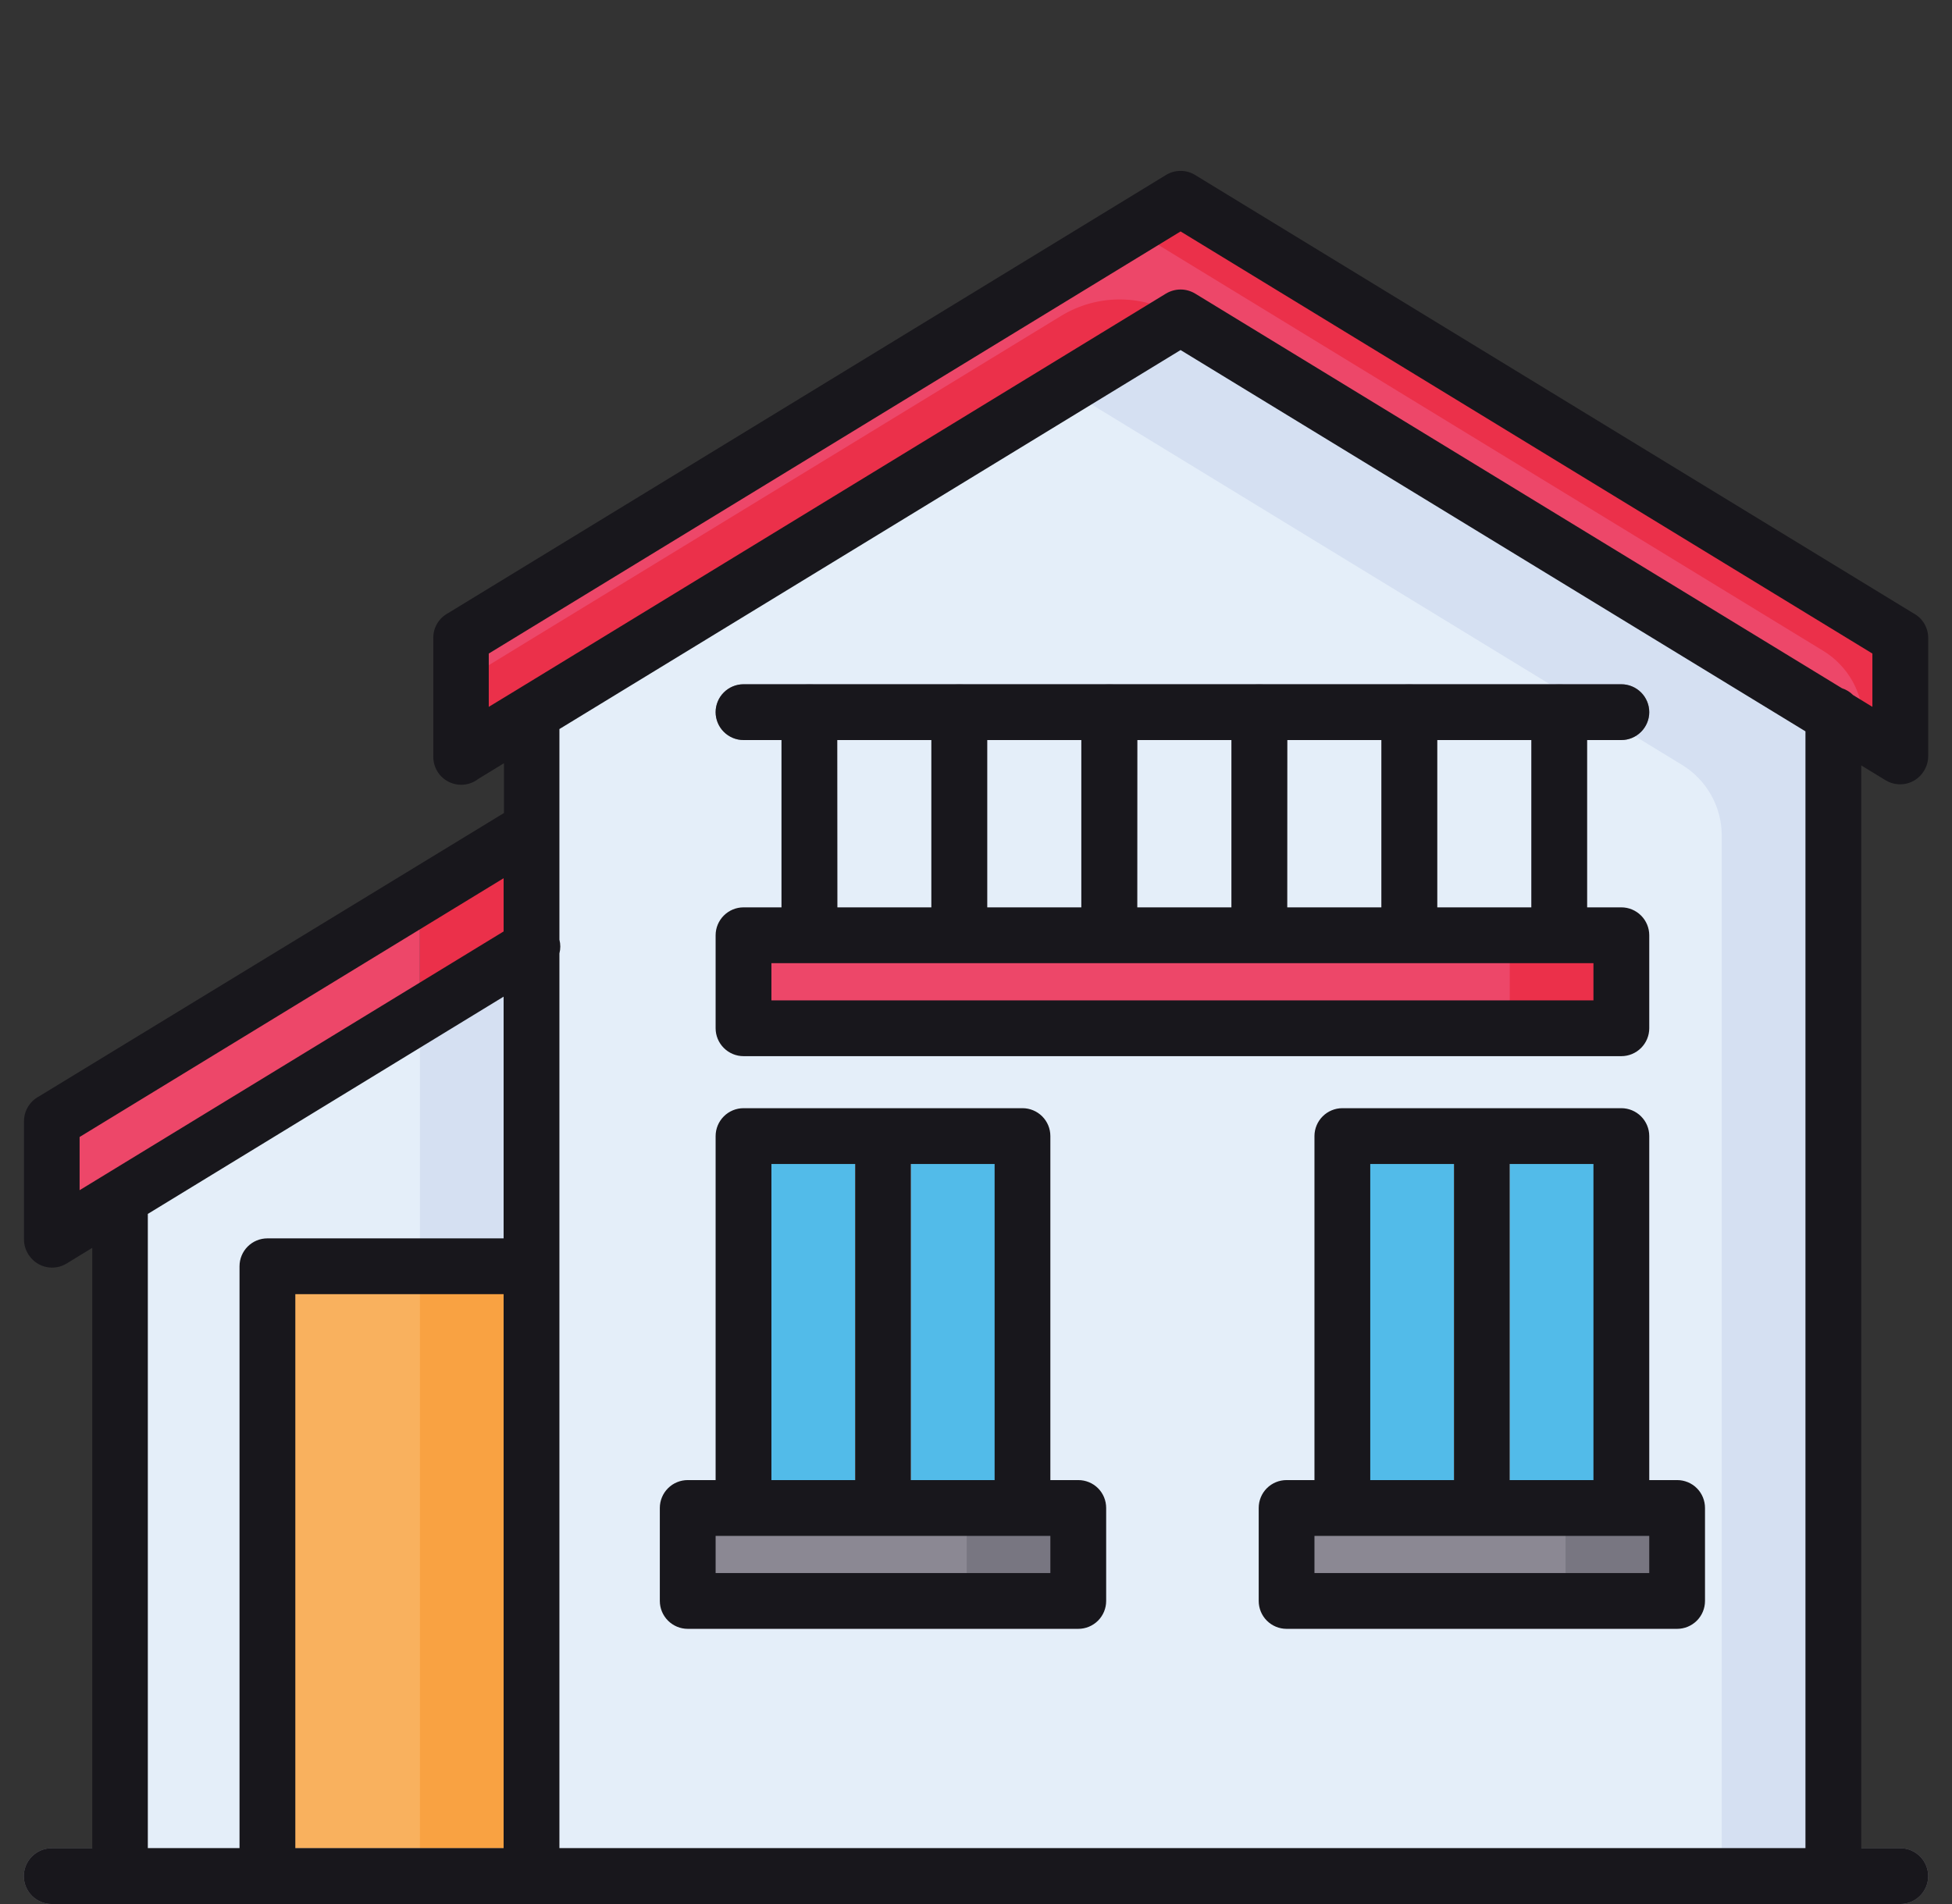 <svg xmlns="http://www.w3.org/2000/svg" width="41" height="40" viewBox="0 0 41 40" fill="none">
  <rect x="0" y="0" width="41" height="40" fill="#333333" stroke="none"/>
  <g clip-path="url(#clip0_18_1137)">
    <path d="M1.086 23.557L8.82 18.837V21.327L2.52 25.173L1.091 26.045L1.086 26.038V23.557ZM31.308 23.557V26.038L31.303 26.045L29.874 25.173L16.197 16.825L11.164 19.897V17.406L16.197 14.334L31.308 23.557Z" fill="#ED4769"/>
    <path d="M2.52 25.173L16.197 16.825L29.874 25.173V39.414H2.52V25.173Z" fill="#E4EEF9"/>
    <path d="M9.68 15.898V13.401V13.402L24.797 4.176L39.914 13.402V13.401V15.884L39.909 15.891L38.48 15.018L24.797 6.667L11.114 15.018L9.684 15.891" fill="#ED4769"/>
    <path d="M24.797 6.668C24.424 6.427 23.991 6.296 23.547 6.291C23.103 6.285 22.667 6.405 22.288 6.636L11.116 13.455L9.687 14.329L9.682 14.336V15.898L9.687 15.891L11.116 15.018L24.797 6.668Z" fill="#EB304A"/>
    <path d="M23.766 4.805L9.68 13.402V13.401V13.691L23.766 4.805Z" fill="#ED4769"/>
    <path d="M39.914 13.402L24.797 4.176L23.766 4.801L38.294 13.672C38.55 13.828 38.762 14.048 38.909 14.309C39.056 14.571 39.133 14.866 39.133 15.166V15.418L39.909 15.892L39.914 15.885V13.401V13.402ZM11.164 17.406V19.897L8.82 21.327V18.837L11.164 17.406Z" fill="#EB304A"/>
    <path d="M36.164 15.016V39.414H8.82V21.327L11.164 19.897V15.016L23.664 7.384L36.164 15.016Z" fill="#D5E0F2"/>
    <path d="M38.508 15.016V39.414H11.164V15.016L23.664 7.384L24.836 6.669L38.508 15.016Z" fill="#E4EEF9"/>
    <path d="M24.836 6.669L23.664 7.384L11.164 15.016V15.148L21.32 8.947L22.492 8.231L35.331 16.07C35.585 16.225 35.795 16.443 35.941 16.703C36.087 16.963 36.164 17.256 36.164 17.554V39.414H38.508V15.016L24.836 6.669Z" fill="#D5E0F2"/>
    <path d="M11.164 39.414H5.617V26.992C5.617 26.889 5.658 26.789 5.732 26.716C5.805 26.643 5.904 26.602 6.008 26.602H10.773C10.877 26.602 10.976 26.643 11.05 26.716C11.123 26.789 11.164 26.889 11.164 26.992V39.414Z" fill="#F9B15E"/>
    <path d="M10.773 26.602H8.43C8.533 26.602 8.633 26.643 8.706 26.716C8.779 26.789 8.82 26.889 8.82 26.992V39.414H11.164V26.992C11.164 26.889 11.123 26.789 11.05 26.716C10.976 26.643 10.877 26.602 10.773 26.602Z" fill="#F9A242"/>
    <path d="M21.477 24.258V31.68H15.617V24.258C15.617 24.154 15.658 24.055 15.732 23.982C15.805 23.908 15.904 23.867 16.008 23.867H21.086C21.189 23.867 21.289 23.908 21.362 23.982C21.435 24.055 21.477 24.154 21.477 24.258Z" fill="#52BBE9"/>
    <path d="M19.133 23.867V31.68C19.133 31.835 19.071 31.984 18.961 32.094C18.851 32.204 18.702 32.266 18.547 32.266C18.392 32.266 18.242 32.204 18.133 32.094C18.023 31.984 17.961 31.835 17.961 31.68V23.867H19.133Z" fill="white"/>
    <path d="M34.055 24.258V31.68H28.195V24.258C28.195 24.154 28.236 24.055 28.31 23.982C28.383 23.908 28.482 23.867 28.586 23.867H33.664C33.768 23.867 33.867 23.908 33.94 23.982C34.014 24.055 34.055 24.154 34.055 24.258Z" fill="#52BBE9"/>
    <path d="M30.539 23.867H31.711V31.68H30.539V23.867Z" fill="white"/>
    <path d="M22.258 31.68H14.836C14.62 31.68 14.445 31.855 14.445 32.07V33.242C14.445 33.458 14.62 33.633 14.836 33.633H22.258C22.474 33.633 22.648 33.458 22.648 33.242V32.07C22.648 31.855 22.474 31.68 22.258 31.68Z" fill="#8B8893"/>
    <path d="M22.258 31.68H19.914C20.018 31.68 20.117 31.721 20.19 31.794C20.264 31.867 20.305 31.967 20.305 32.07V33.242C20.305 33.346 20.264 33.445 20.19 33.518C20.117 33.592 20.018 33.633 19.914 33.633H22.258C22.361 33.633 22.461 33.592 22.534 33.518C22.607 33.445 22.648 33.346 22.648 33.242V32.07C22.648 31.967 22.607 31.867 22.534 31.794C22.461 31.721 22.361 31.68 22.258 31.68Z" fill="#787681"/>
    <path d="M34.836 31.68H27.414C27.198 31.68 27.023 31.855 27.023 32.07V33.242C27.023 33.458 27.198 33.633 27.414 33.633H34.836C35.052 33.633 35.227 33.458 35.227 33.242V32.07C35.227 31.855 35.052 31.68 34.836 31.68Z" fill="#8B8893"/>
    <path d="M34.836 31.68H32.492C32.596 31.68 32.695 31.721 32.768 31.794C32.842 31.867 32.883 31.967 32.883 32.07V33.242C32.883 33.346 32.842 33.445 32.768 33.518C32.695 33.592 32.596 33.633 32.492 33.633H34.836C34.94 33.633 35.039 33.592 35.112 33.518C35.185 33.445 35.227 33.346 35.227 33.242V32.07C35.227 31.967 35.185 31.867 35.112 31.794C35.039 31.721 34.94 31.68 34.836 31.68Z" fill="#787681"/>
    <path d="M34.055 15.547H15.617C15.462 15.547 15.313 15.485 15.203 15.375C15.093 15.265 15.031 15.116 15.031 14.961C15.031 14.806 15.093 14.656 15.203 14.547C15.313 14.437 15.462 14.375 15.617 14.375H34.055C34.21 14.375 34.359 14.437 34.469 14.547C34.579 14.656 34.641 14.806 34.641 14.961C34.641 15.116 34.579 15.265 34.469 15.375C34.359 15.485 34.21 15.547 34.055 15.547Z" fill="#8B8893"/>
    <path d="M32.749 20.234C32.594 20.234 32.445 20.173 32.335 20.063C32.225 19.953 32.163 19.804 32.163 19.648V14.961C32.163 14.806 32.225 14.656 32.335 14.547C32.445 14.437 32.594 14.375 32.749 14.375C32.905 14.375 33.054 14.437 33.163 14.547C33.273 14.656 33.335 14.806 33.335 14.961V19.648C33.335 19.804 33.273 19.953 33.163 20.063C33.054 20.173 32.905 20.234 32.749 20.234ZM29.599 20.234C29.444 20.234 29.295 20.173 29.185 20.063C29.075 19.953 29.013 19.804 29.013 19.648V14.961C29.013 14.806 29.075 14.656 29.185 14.547C29.295 14.437 29.444 14.375 29.599 14.375C29.755 14.375 29.904 14.437 30.014 14.547C30.123 14.656 30.185 14.806 30.185 14.961V19.648C30.185 19.804 30.123 19.953 30.014 20.063C29.904 20.173 29.755 20.234 29.599 20.234ZM26.45 20.234C26.295 20.234 26.145 20.173 26.036 20.063C25.926 19.953 25.864 19.804 25.864 19.648V14.961C25.864 14.806 25.926 14.656 26.036 14.547C26.145 14.437 26.295 14.375 26.45 14.375C26.605 14.375 26.754 14.437 26.864 14.547C26.974 14.656 27.036 14.806 27.036 14.961V19.648C27.036 19.804 26.974 19.953 26.864 20.063C26.754 20.173 26.605 20.234 26.45 20.234ZM23.3 20.234C23.145 20.234 22.995 20.173 22.886 20.063C22.776 19.953 22.714 19.804 22.714 19.648V14.961C22.714 14.806 22.776 14.656 22.886 14.547C22.995 14.437 23.145 14.375 23.3 14.375C23.455 14.375 23.604 14.437 23.714 14.547C23.824 14.656 23.886 14.806 23.886 14.961V19.648C23.886 19.804 23.824 19.953 23.714 20.063C23.604 20.173 23.455 20.234 23.3 20.234ZM20.151 20.234C19.995 20.234 19.846 20.173 19.736 20.063C19.627 19.953 19.565 19.804 19.565 19.648V14.961C19.565 14.806 19.627 14.656 19.736 14.547C19.846 14.437 19.995 14.375 20.151 14.375C20.306 14.375 20.455 14.437 20.565 14.547C20.675 14.656 20.737 14.806 20.737 14.961V19.648C20.737 19.804 20.675 19.953 20.565 20.063C20.455 20.173 20.306 20.234 20.151 20.234ZM17.001 20.234C16.845 20.234 16.696 20.173 16.586 20.063C16.477 19.953 16.415 19.804 16.415 19.648V14.961C16.415 14.806 16.477 14.656 16.586 14.547C16.696 14.437 16.845 14.375 17.001 14.375C17.156 14.375 17.305 14.437 17.415 14.547C17.525 14.656 17.587 14.806 17.587 14.961V19.648C17.587 19.804 17.525 19.953 17.415 20.063C17.305 20.173 17.156 20.234 17.001 20.234Z" fill="#8B8893"/>
    <path d="M33.664 19.648H16.008C15.792 19.648 15.617 19.823 15.617 20.039V21.211C15.617 21.427 15.792 21.602 16.008 21.602H33.664C33.88 21.602 34.055 21.427 34.055 21.211V20.039C34.055 19.823 33.88 19.648 33.664 19.648Z" fill="#ED4769"/>
    <path d="M33.664 19.648H31.32C31.424 19.648 31.523 19.69 31.596 19.763C31.67 19.836 31.711 19.936 31.711 20.039V21.211C31.711 21.314 31.67 21.414 31.596 21.487C31.523 21.56 31.424 21.602 31.32 21.602H33.664C33.768 21.602 33.867 21.56 33.94 21.487C34.014 21.414 34.055 21.314 34.055 21.211V20.039C34.055 19.936 34.014 19.836 33.94 19.763C33.867 19.69 33.768 19.648 33.664 19.648Z" fill="#EB304A"/>
    <path d="M39.914 40H1.086C0.931 40 0.782 39.938 0.672 39.828C0.562 39.718 0.5 39.569 0.5 39.414C0.5 39.259 0.562 39.11 0.672 39C0.782 38.89 0.931 38.828 1.086 38.828H39.914C40.069 38.828 40.218 38.89 40.328 39C40.438 39.11 40.5 39.259 40.5 39.414C40.5 39.569 40.438 39.718 40.328 39.828C40.218 39.938 40.069 40 39.914 40Z" fill="#787681"/>
    <path d="M39.604 16.391C39.736 16.472 39.894 16.497 40.044 16.462C40.194 16.427 40.324 16.334 40.406 16.203L40.411 16.195C40.469 16.102 40.5 15.993 40.5 15.883V13.401C40.5 13.295 40.471 13.191 40.417 13.1C40.363 13.009 40.285 12.935 40.191 12.885L25.102 3.676C25.01 3.619 24.905 3.59 24.797 3.59C24.689 3.59 24.583 3.619 24.491 3.676L9.413 12.88C9.319 12.93 9.239 13.005 9.184 13.097C9.129 13.189 9.1 13.294 9.101 13.401V15.901C9.101 16.056 9.163 16.205 9.272 16.315C9.382 16.425 9.531 16.487 9.687 16.487C9.816 16.487 9.942 16.444 10.044 16.365L10.585 16.034V17.08L0.816 23.035C0.722 23.085 0.643 23.16 0.588 23.252C0.533 23.343 0.504 23.448 0.504 23.555V26.038C0.504 26.146 0.534 26.251 0.59 26.342L0.595 26.351C0.596 26.353 0.597 26.355 0.598 26.357L0.62 26.387C0.706 26.507 0.834 26.59 0.979 26.619C1.124 26.648 1.275 26.621 1.401 26.543L1.938 26.215V38.828H1.086C0.931 38.828 0.782 38.89 0.672 39C0.562 39.11 0.5 39.259 0.5 39.414C0.5 39.569 0.562 39.718 0.672 39.828C0.782 39.938 0.931 40 1.086 40H39.914C40.069 40 40.218 39.938 40.328 39.828C40.438 39.718 40.5 39.569 40.5 39.414C40.5 39.259 40.438 39.11 40.328 39C40.218 38.89 40.069 38.828 39.914 38.828H39.094V16.08L39.604 16.391ZM10.578 38.828H6.203V27.188H10.578V38.828ZM10.578 26.016H5.617C5.462 26.016 5.313 26.077 5.203 26.187C5.093 26.297 5.031 26.446 5.031 26.602V38.828H3.105V25.502L10.578 20.938V26.016ZM10.578 19.568L2.214 24.673L1.672 25.004V23.886L10.578 18.45V19.568ZM37.922 38.828H11.75V20.03C11.775 19.935 11.775 19.835 11.75 19.74V15.316L24.797 7.354L37.922 15.364V38.828ZM38.923 14.602C38.857 14.536 38.777 14.487 38.688 14.458L25.102 6.167C25.01 6.112 24.905 6.082 24.797 6.082C24.689 6.082 24.584 6.112 24.491 6.167L10.812 14.518L10.266 14.85V13.73L24.797 4.862L39.328 13.73V14.85L38.923 14.602ZM15.031 14.961C15.031 15.116 15.093 15.265 15.203 15.375C15.313 15.485 15.462 15.547 15.617 15.547H16.415V19.062H15.617C15.462 19.062 15.313 19.124 15.203 19.234C15.093 19.344 15.031 19.493 15.031 19.648V21.602C15.031 21.757 15.093 21.906 15.203 22.016C15.313 22.126 15.462 22.188 15.617 22.188H34.055C34.21 22.188 34.359 22.126 34.469 22.016C34.579 21.906 34.641 21.757 34.641 21.602V19.648C34.641 19.493 34.579 19.344 34.469 19.234C34.359 19.124 34.21 19.062 34.055 19.062H33.335V15.547H34.055C34.21 15.547 34.359 15.485 34.469 15.375C34.579 15.265 34.641 15.116 34.641 14.961C34.641 14.806 34.579 14.656 34.469 14.547C34.359 14.437 34.21 14.375 34.055 14.375H15.617C15.462 14.375 15.313 14.437 15.203 14.547C15.093 14.656 15.031 14.806 15.031 14.961ZM33.469 20.234V21.016H16.203V20.234H33.469ZM30.188 15.547H32.166V19.062H30.188V15.547ZM27.038 15.547H29.016V19.062H27.036L27.038 15.547ZM23.888 15.547H25.866V19.062H23.886L23.888 15.547ZM20.734 15.547H22.712V19.062H20.734V15.547ZM17.584 15.547H19.562V19.062H17.587L17.584 15.547ZM22.648 31.094H22.062V23.867C22.062 23.712 22.001 23.563 21.891 23.453C21.781 23.343 21.632 23.281 21.477 23.281H15.617C15.462 23.281 15.313 23.343 15.203 23.453C15.093 23.563 15.031 23.712 15.031 23.867V31.094H14.445C14.29 31.094 14.141 31.155 14.031 31.265C13.921 31.375 13.859 31.524 13.859 31.68V33.633C13.859 33.788 13.921 33.937 14.031 34.047C14.141 34.157 14.29 34.219 14.445 34.219H22.648C22.804 34.219 22.953 34.157 23.063 34.047C23.173 33.937 23.234 33.788 23.234 33.633V31.68C23.234 31.524 23.173 31.375 23.063 31.265C22.953 31.155 22.804 31.094 22.648 31.094ZM19.133 24.453H20.891V31.094H19.133V24.453ZM16.203 24.453H17.961V31.094H16.203V24.453ZM22.062 33.047H15.031V32.266H22.062V33.047ZM34.641 23.867C34.641 23.712 34.579 23.563 34.469 23.453C34.359 23.343 34.21 23.281 34.055 23.281H28.195C28.04 23.281 27.891 23.343 27.781 23.453C27.671 23.563 27.609 23.712 27.609 23.867V31.094H27.023C26.868 31.094 26.719 31.155 26.609 31.265C26.499 31.375 26.438 31.524 26.438 31.68V33.633C26.438 33.788 26.499 33.937 26.609 34.047C26.719 34.157 26.868 34.219 27.023 34.219H35.227C35.382 34.219 35.531 34.157 35.641 34.047C35.751 33.937 35.812 33.788 35.812 33.633V31.68C35.812 31.524 35.751 31.375 35.641 31.265C35.531 31.155 35.382 31.094 35.227 31.094H34.641V23.867ZM31.711 24.453H33.469V31.094H31.711V24.453ZM28.781 24.453H30.539V31.094H28.781V24.453ZM34.641 33.047H27.609V32.266H34.641V33.047Z" fill="#18171C"/>
  </g>
  <defs>
    <clipPath id="clip0_18_1137">
      <rect width="40" height="40" fill="white" transform="translate(0.5)"/>
    </clipPath>
  </defs>
</svg>